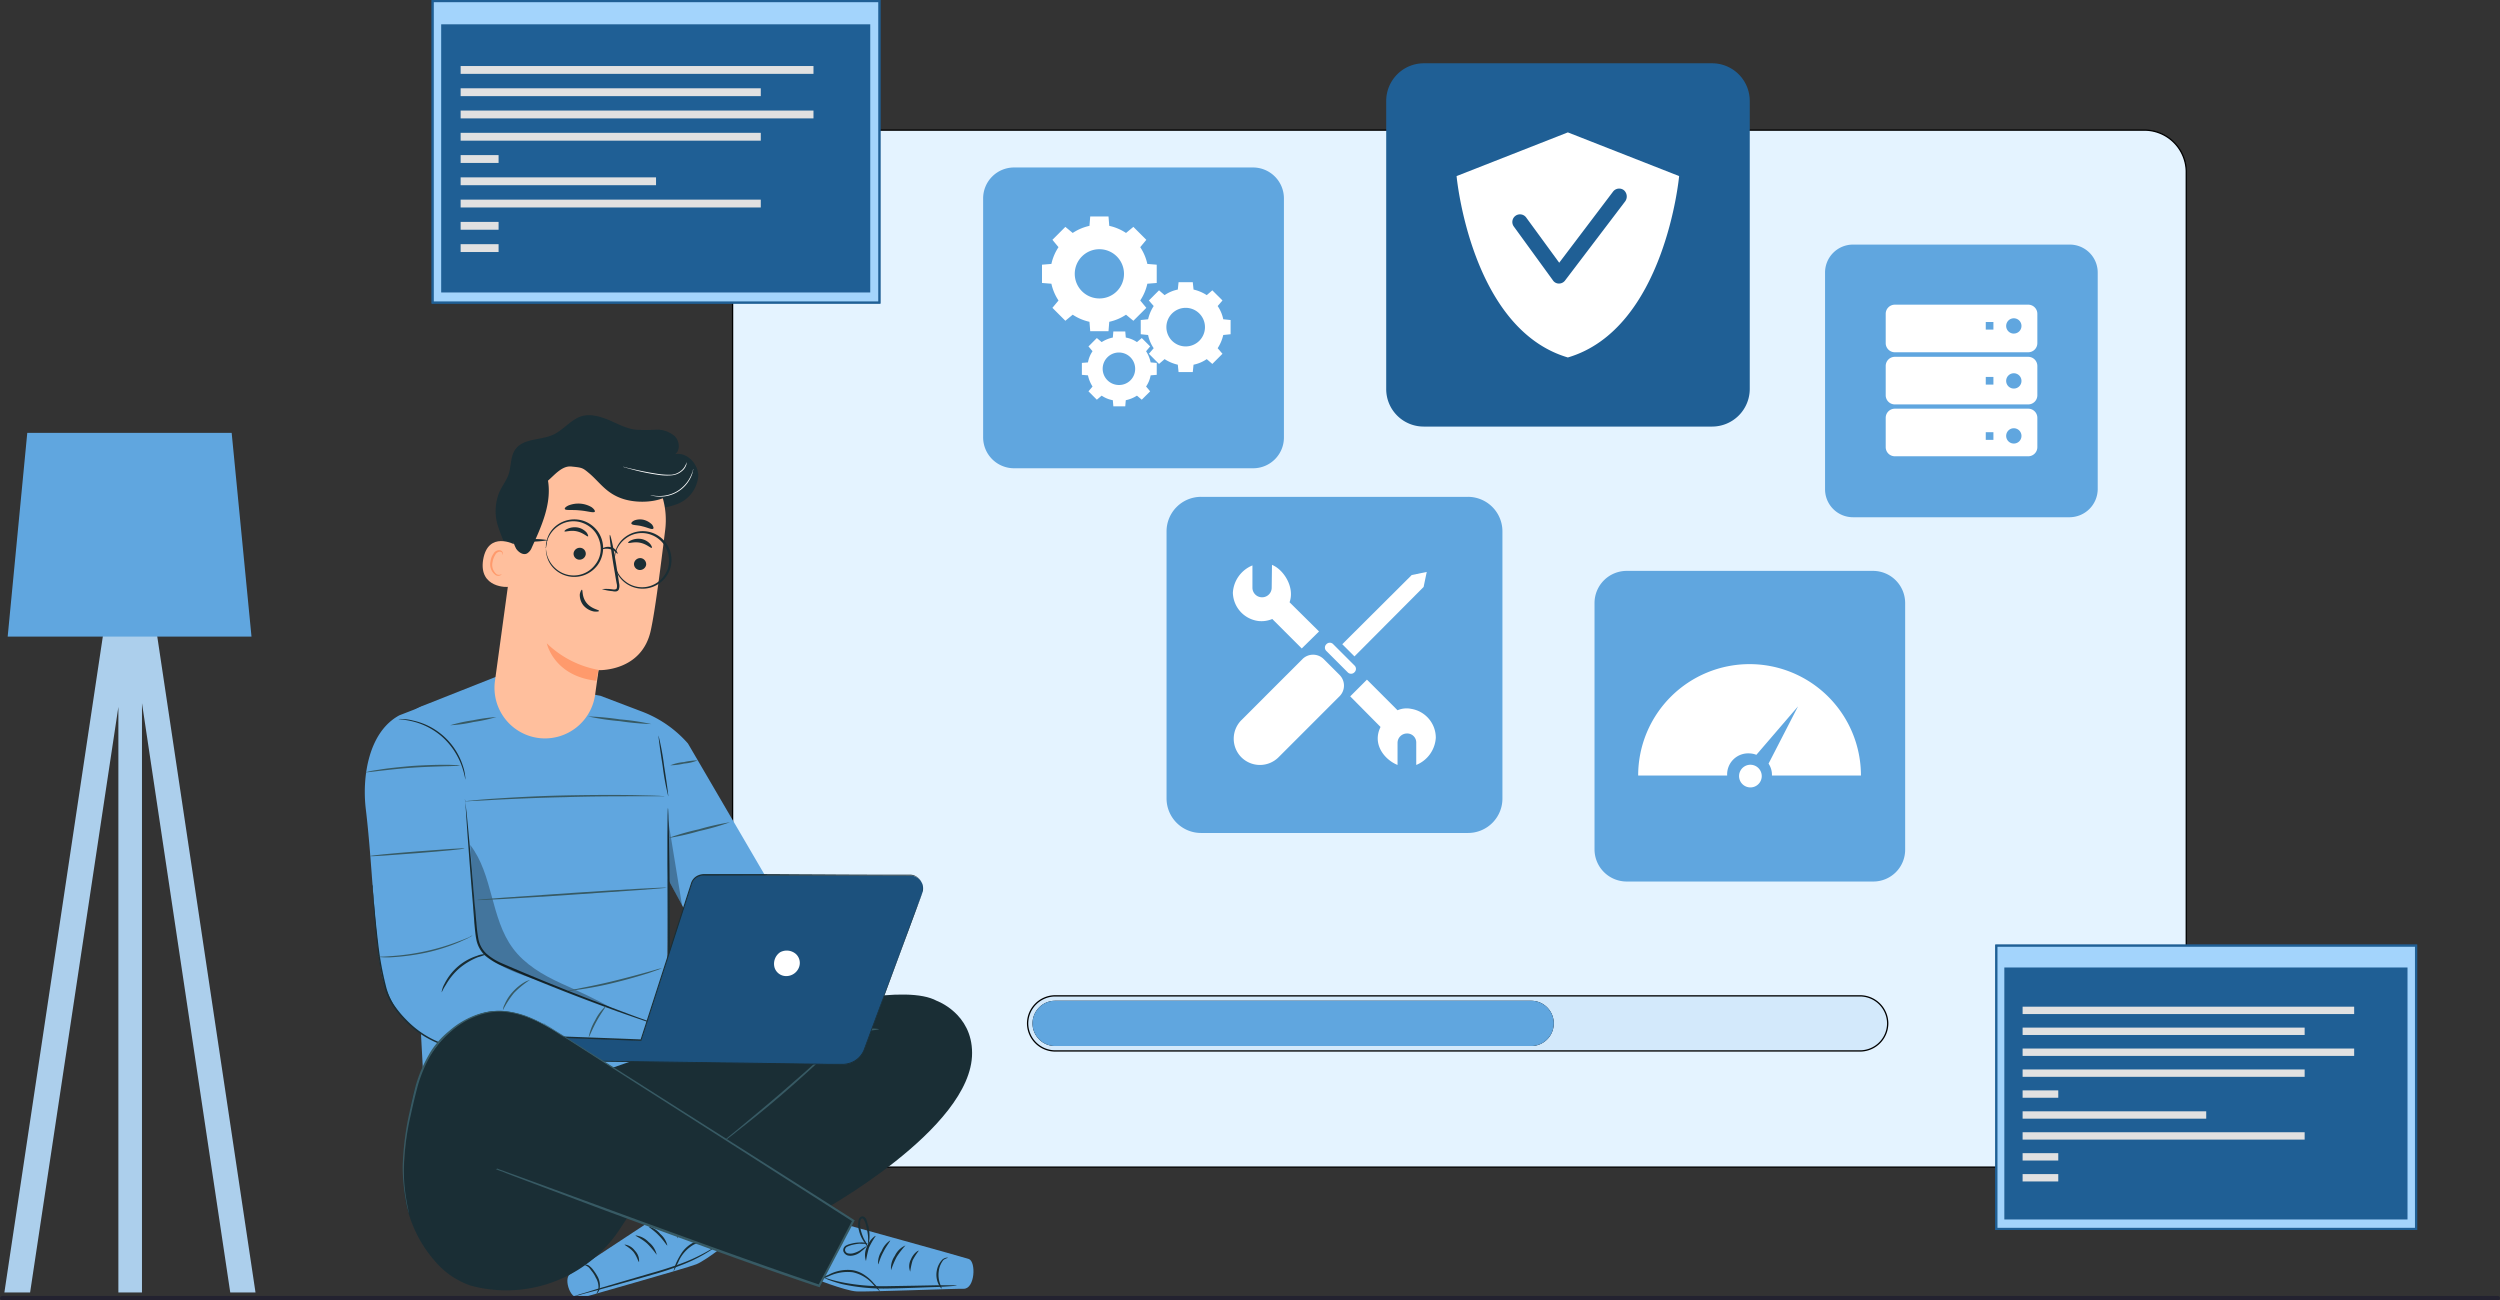 <svg xmlns="http://www.w3.org/2000/svg" width="571" height="296.993" viewBox="0 0 571 296.993">
  <rect x="0" y="0" width="571" height="296.993" fill="#333333" stroke="none"/>
  <g id="IT_Service_Norway_ic_10" transform="translate(-4244 -14725.007)">
    <g id="Software-Development-Services-at-P5infosoft-vadodara" transform="translate(4252.858 14738.652)">
      <g id="Group_306236" data-name="Group 306236" transform="translate(-7.858 43.044)">
        <g id="Group_306235" data-name="Group 306235" transform="translate(0 42.182)">
          <path id="Path_138225" data-name="Path 138225" d="M79.276,384.952,99.437,251.207V384.952h5.391V250.345l20.161,134.607h5.768L105.529,216.491l-.7.108v-5.5H99.437v5.5l-.755-.108L73.4,384.952Z" transform="translate(-73.4 -188.621)" fill="#accfec"/>
          <g id="Group_306234" data-name="Group 306234" transform="translate(0.755)">
            <path id="Path_138226" data-name="Path 138226" d="M130.486,215.922H74.8L79.274,169.4h46.684Z" transform="translate(-74.8 -169.4)" fill="#60a6df"/>
          </g>
        </g>
      </g>
      <g id="Group_306237" data-name="Group 306237" transform="translate(158.464 16.076)">
        <path id="Path_138227" data-name="Path 138227" d="M560.922,45.922V263.557a10.141,10.141,0,0,1-9.775,9.9H237.963c-5.179,0-9.063-4.661-9.063-9.9V45.922a9.067,9.067,0,0,1,9.063-9.322H551.147A9.593,9.593,0,0,1,560.922,45.922Z" transform="translate(-228.899 -36.6)" fill="#e4f3ff" stroke="#000" stroke-miterlimit="10" stroke-width="0.3"/>
        <path id="Path_138228" data-name="Path 138228" d="M560.922,92.9V283.412a10.141,10.141,0,0,1-9.775,9.9H237.963c-5.179,0-9.063-4.661-9.063-9.9V209.227c27.577-52.952,93.217-61.562,170.186-30.619C507.9,222.5,554.384,163.007,560.922,92.9Z" transform="translate(-228.899 -56.455)" fill="#f2f2f2" stroke="#000" stroke-miterlimit="10" stroke-width="0.5" opacity="0"/>
      </g>
      <g id="Group_306238" data-name="Group 306238" transform="translate(225.848 213.806)">
        <path id="Path_138229" data-name="Path 138229" d="M546.053,359.887H362.193a6.331,6.331,0,0,1-6.293-6.293h0a6.331,6.331,0,0,1,6.293-6.293h183.86a6.332,6.332,0,0,1,6.294,6.293h0A6.331,6.331,0,0,1,546.053,359.887Z" transform="translate(-355.9 -347.3)" fill="#d3e9fb" stroke="#000" stroke-miterlimit="10" stroke-width="0.3"/>
        <path id="Path_138230" data-name="Path 138230" d="M362.62,359.039a5.02,5.02,0,1,1,0-10.04H471.332a5.02,5.02,0,1,1,0,10.04Z" transform="translate(-356.326 -347.727)" fill="#007cff" stroke="#000" stroke-miterlimit="10" stroke-width="0.3"/>
        <path id="Path_138231" data-name="Path 138231" d="M362.62,359.039a5.02,5.02,0,1,1,0-10.04H471.332a5.02,5.02,0,1,1,0,10.04Z" transform="translate(-356.326 -347.727)" fill="#60a6df" stroke="#60a6df" stroke-miterlimit="10" stroke-width="0.3"/>
      </g>
      <g id="Group_306241" data-name="Group 306241" transform="translate(215.691 24.607)">
        <path id="Path_138232" data-name="Path 138232" d="M378.925,106.1H324.373a7.064,7.064,0,0,1-7.073-7.073V44.473a7.064,7.064,0,0,1,7.073-7.073h54.552A7.064,7.064,0,0,1,386,44.473V99.024A7.027,7.027,0,0,1,378.925,106.1Z" transform="translate(-317.301 -37.4)" fill="#60a6df"/>
        <g id="Group_306240" data-name="Group 306240" transform="translate(13.448 11.188)">
          <g id="Group_306239" data-name="Group 306239">
            <path id="Path_138233" data-name="Path 138233" d="M366.7,71.889V67.715l-2.145-.174a11.223,11.223,0,0,0-1.623-3.826l1.391-1.681-2.957-2.957-1.681,1.391a11.224,11.224,0,0,0-3.826-1.623l-.174-2.145h-4.174l-.174,2.145a11.223,11.223,0,0,0-3.826,1.623l-1.681-1.391-2.957,2.957,1.391,1.681a11.223,11.223,0,0,0-1.623,3.826l-2.145.174v4.174l2.145.174a11.223,11.223,0,0,0,1.623,3.826l-1.391,1.681,2.957,2.957,1.681-1.391a11.224,11.224,0,0,0,3.826,1.623l.174,2.145h4.174l.174-2.145a11.224,11.224,0,0,0,3.826-1.623l1.681,1.391,2.957-2.957-1.391-1.681a11.223,11.223,0,0,0,1.623-3.826Zm-13.1,3.536a5.623,5.623,0,1,1,5.623-5.623A5.592,5.592,0,0,1,353.6,75.425Z" transform="translate(-340.5 -56.7)" fill="#fff"/>
            <path id="Path_138234" data-name="Path 138234" d="M399.922,94.484V91.238l-1.681-.174a8.171,8.171,0,0,0-1.275-3.015l1.1-1.275-2.319-2.319-1.275,1.1a9.274,9.274,0,0,0-3.015-1.275l-.174-1.681h-3.246l-.174,1.681a8.172,8.172,0,0,0-3.015,1.275l-1.275-1.1-2.319,2.319,1.1,1.275a9.273,9.273,0,0,0-1.275,3.015l-1.681.174v3.246l1.681.174a8.171,8.171,0,0,0,1.275,3.015l-1.1,1.275,2.319,2.319,1.275-1.1a9.275,9.275,0,0,0,3.015,1.275l.174,1.681h3.246l.174-1.681a8.172,8.172,0,0,0,3.015-1.275l1.275,1.1,2.319-2.319-1.1-1.275a9.275,9.275,0,0,0,1.275-3.015Zm-10.261,2.783a4.406,4.406,0,1,1,4.406-4.406A4.4,4.4,0,0,1,389.661,97.267Z" transform="translate(-356.849 -67.585)" fill="#fff"/>
            <path id="Path_138235" data-name="Path 138235" d="M373.3,111.913v-2.725l-1.391-.116a7.64,7.64,0,0,0-1.044-2.551l.928-1.1-1.913-1.913-1.1.928a6.6,6.6,0,0,0-2.551-1.044L366.113,102h-2.725l-.116,1.391a7.638,7.638,0,0,0-2.551,1.044l-1.1-.928-1.913,1.913.928,1.1a6.6,6.6,0,0,0-1.043,2.551l-1.391.116v2.725l1.391.116a7.637,7.637,0,0,0,1.043,2.551l-.928,1.1,1.913,1.913,1.1-.928a6.6,6.6,0,0,0,2.551,1.043l.116,1.391h2.725l.116-1.391a7.639,7.639,0,0,0,2.551-1.044l1.1.928,1.913-1.913-.928-1.1a6.6,6.6,0,0,0,1.044-2.551Zm-8.638,2.319a3.71,3.71,0,1,1,3.71-3.71A3.663,3.663,0,0,1,364.664,114.232Z" transform="translate(-347.098 -75.739)" fill="#fff"/>
          </g>
        </g>
      </g>
      <g id="Group_306243" data-name="Group 306243" transform="translate(355.33 116.746)">
        <path id="Path_138236" data-name="Path 138236" d="M587.734,254.148H531.415a7.349,7.349,0,0,1-7.315-7.315V190.515a7.349,7.349,0,0,1,7.315-7.315h56.319a7.349,7.349,0,0,1,7.315,7.315v56.319A7.266,7.266,0,0,1,587.734,254.148Z" transform="translate(-524.099 -183.2)" fill="#60a6df"/>
        <g id="Group_306242" data-name="Group 306242" transform="translate(9.97 21.297)">
          <path id="Path_138237" data-name="Path 138237" d="M580.279,254.189a2.589,2.589,0,1,1-2.589-2.589A2.6,2.6,0,0,1,580.279,254.189Z" transform="translate(-552.054 -228.619)" fill="#fff"/>
          <path id="Path_138238" data-name="Path 138238" d="M564.94,216.1A25.444,25.444,0,0,0,539.5,241.54h20.327a4.8,4.8,0,0,1,5.114-5.049,4.45,4.45,0,0,1,1.554.324l9.516-11.069-6.732,13.076a4.643,4.643,0,0,1,.777,2.719h20.326A25.444,25.444,0,0,0,564.94,216.1Z" transform="translate(-539.5 -216.1)" fill="#fff"/>
        </g>
      </g>
      <g id="Group_306245" data-name="Group 306245" transform="translate(407.986 42.219)">
        <path id="Path_138239" data-name="Path 138239" d="M624.166,137.774H574.709a6.382,6.382,0,0,1-6.409-6.409V81.909a6.382,6.382,0,0,1,6.409-6.409h49.457a6.382,6.382,0,0,1,6.409,6.409v49.457A6.466,6.466,0,0,1,624.166,137.774Z" transform="translate(-568.301 -75.5)" fill="#60a6df"/>
        <g id="Group_306244" data-name="Group 306244" transform="translate(13.852 13.723)">
          <path id="Path_138240" data-name="Path 138240" d="M624.333,98.771a2.086,2.086,0,0,0-2.072-2.071h-30.49a2.086,2.086,0,0,0-2.071,2.071V105.5a2.086,2.086,0,0,0,2.071,2.071h30.49a2.086,2.086,0,0,0,2.072-2.071ZM614.3,102.4h-1.748v-1.748H614.3Zm4.661.906a1.748,1.748,0,1,1,1.748-1.748A1.741,1.741,0,0,1,618.96,103.3Z" transform="translate(-589.7 -96.7)" fill="#fff"/>
          <path id="Path_138241" data-name="Path 138241" d="M624.333,117.171a2.086,2.086,0,0,0-2.072-2.071h-30.49a2.086,2.086,0,0,0-2.071,2.071V123.9a2.086,2.086,0,0,0,2.071,2.071h30.49a2.086,2.086,0,0,0,2.072-2.071ZM614.3,121.444h-1.748V119.7H614.3Zm4.661.906a1.748,1.748,0,1,1,1.748-1.748A1.741,1.741,0,0,1,618.96,122.35Z" transform="translate(-589.7 -103.189)" fill="#fff"/>
          <path id="Path_138242" data-name="Path 138242" d="M624.333,135.471a2.086,2.086,0,0,0-2.072-2.071h-30.49a2.086,2.086,0,0,0-2.071,2.071V142.2a2.086,2.086,0,0,0,2.071,2.071h30.49a2.086,2.086,0,0,0,2.072-2.071ZM614.3,140.521h-1.748v-1.748H614.3Zm4.661.842a1.748,1.748,0,1,1,1.748-1.748A1.741,1.741,0,0,1,618.96,141.362Z" transform="translate(-589.7 -109.643)" fill="#fff"/>
        </g>
      </g>
      <g id="Group_306248" data-name="Group 306248" transform="translate(257.582 99.832)">
        <path id="Path_138243" data-name="Path 138243" d="M452.313,241.274H391.4a7.887,7.887,0,0,1-7.9-7.9V172.4a7.887,7.887,0,0,1,7.9-7.9h60.915a7.888,7.888,0,0,1,7.9,7.9v60.915A7.861,7.861,0,0,1,452.313,241.274Z" transform="translate(-383.5 -164.5)" fill="#60a6df"/>
        <g id="Group_306247" data-name="Group 306247" transform="translate(15.148 15.536)">
          <g id="Group_306246" data-name="Group 306246" transform="translate(0.194 1.618)">
            <path id="Path_138244" data-name="Path 138244" d="M408.948,243.634h0a6.017,6.017,0,0,1,0-8.48l13.983-13.983a3.44,3.44,0,0,1,4.79,0l3.69,3.69a3.44,3.44,0,0,1,0,4.79l-13.983,13.983A6.017,6.017,0,0,1,408.948,243.634Z" transform="translate(-407.2 -201.298)" fill="#fff"/>
            <path id="Path_138245" data-name="Path 138245" d="M448.283,210.291l-2.784-2.784,15.86-15.8,3.431-.712-.712,3.431Z" transform="translate(-420.707 -191)" fill="#fff"/>
            <path id="Path_138246" data-name="Path 138246" d="M444.57,222.723l-4.855-4.855a1.057,1.057,0,0,1,0-1.554h0a1.057,1.057,0,0,1,1.554,0l4.855,4.855a1.057,1.057,0,0,1,0,1.554h0A1.057,1.057,0,0,1,444.57,222.723Z" transform="translate(-418.547 -199.808)" fill="#fff"/>
          </g>
          <path id="Path_138247" data-name="Path 138247" d="M426.579,203.712l-6.732-6.668c1.23-3.366-1.295-7.444-4.014-8.545l-.065,5.179a2.2,2.2,0,0,1-4.4.065v-5.114a7.174,7.174,0,0,0-4.467,6.214,6.671,6.671,0,0,0,5.761,6.473,6.277,6.277,0,0,0,3.237-.453l6.732,6.732Z" transform="translate(-406.9 -188.5)" fill="#fff"/>
          <path id="Path_138248" data-name="Path 138248" d="M463.383,243.371v5.114a7.174,7.174,0,0,0,4.467-6.214,6.69,6.69,0,0,0-5.632-6.6,5.172,5.172,0,0,0-3.107.324L452.119,229l-3.819,3.819,6.927,6.991c-2.007,4.078,1.1,7.574,3.884,8.674v-5.049a2.155,2.155,0,0,1,2.136-2.136A2.06,2.06,0,0,1,463.383,243.371Z" transform="translate(-421.5 -202.783)" fill="#fff"/>
        </g>
      </g>
      <g id="Group_306249" data-name="Group 306249" transform="translate(307.752 0.809)">
        <path id="Path_138250" data-name="Path 138250" d="M458.688,82.975h65.858a8.605,8.605,0,0,0,8.588-8.588V8.588A8.605,8.605,0,0,0,524.545,0H458.688A8.605,8.605,0,0,0,450.1,8.588V74.445A8.556,8.556,0,0,0,458.688,82.975Z" transform="translate(-450.1 0)" fill="#1f5f95"/>
        <path id="Path_138251" data-name="Path 138251" d="M503.215,27.2,477.8,37.18s3.191,34.873,25.415,41.429c22.223-6.557,25.415-41.429,25.415-41.429Zm-.638,33.828a1.73,1.73,0,0,1-1.393.7h0a1.633,1.633,0,0,1-1.393-.754l-8.936-12.3a1.747,1.747,0,0,1,2.843-2.031l7.543,10.328,12.3-16.247a1.754,1.754,0,0,1,2.437-.348,1.9,1.9,0,0,1,.348,2.553Z" transform="translate(-461.727 -11.417)" fill="#fff"/>
      </g>
      <g id="Group_306255" data-name="Group 306255" transform="translate(89.975 -13.394)">
        <g id="Group_306253" data-name="Group 306253" transform="translate(-0.001 0)">
          <rect id="Rectangle_163189" data-name="Rectangle 163189" width="102.011" height="68.843" fill="#007cff" stroke="#1f5f95" stroke-miterlimit="10" stroke-width="0.5"/>
          <rect id="Rectangle_163190" data-name="Rectangle 163190" width="102.011" height="68.843" fill="#a3d4fc" stroke="#1f5f95" stroke-miterlimit="10" stroke-width="0.5"/>
        </g>
        <rect id="Rectangle_163191" data-name="Rectangle 163191" width="97.999" height="61.249" transform="translate(1.933 5.301)" fill="#1f5f95"/>
        <g id="Group_306254" data-name="Group 306254" transform="translate(6.375 14.828)">
          <rect id="Rectangle_163192" data-name="Rectangle 163192" width="80.591" height="1.791" fill="#e1e1e1"/>
          <rect id="Rectangle_163193" data-name="Rectangle 163193" width="68.556" height="1.791" transform="translate(0 5.086)" fill="#e1e1e1"/>
          <rect id="Rectangle_163194" data-name="Rectangle 163194" width="80.591" height="1.791" transform="translate(0 10.172)" fill="#e1e1e1"/>
          <rect id="Rectangle_163195" data-name="Rectangle 163195" width="68.556" height="1.791" transform="translate(0 15.259)" fill="#e1e1e1"/>
          <rect id="Rectangle_163196" data-name="Rectangle 163196" width="8.668" height="1.791" transform="translate(0 20.345)" fill="#e1e1e1"/>
          <rect id="Rectangle_163197" data-name="Rectangle 163197" width="44.63" height="1.791" transform="translate(0 25.431)" fill="#e1e1e1"/>
          <rect id="Rectangle_163198" data-name="Rectangle 163198" width="68.556" height="1.791" transform="translate(0 30.517)" fill="#e1e1e1"/>
          <rect id="Rectangle_163199" data-name="Rectangle 163199" width="8.668" height="1.791" transform="translate(0 35.603)" fill="#e1e1e1"/>
          <rect id="Rectangle_163200" data-name="Rectangle 163200" width="8.668" height="1.791" transform="translate(0 40.69)" fill="#e1e1e1"/>
        </g>
      </g>
      <g id="Group_306546" data-name="Group 306546" transform="translate(74.462 81.185)">
        <g id="Group_306291" data-name="Group 306291" transform="translate(0 59.714)">
          <g id="Group_306276" data-name="Group 306276">
            <g id="Group_306275" data-name="Group 306275">
              <g id="Group_306260" data-name="Group 306260" transform="translate(6.835)">
                <path id="Path_138252" data-name="Path 138252" d="M245.891,462.838,261.1,447.827,233.976,401.38a26.386,26.386,0,0,0-10.434-7.27l-9.559-3.635L190.222,386.1l-16.828,6.664a10.1,10.1,0,0,0-6.327,10.568l4.443,37.09,2.625,48.331,61.256-10.636L229.2,460.212l.2-27.868Z" transform="translate(-166.996 -386.1)" fill="#60a6df"/>
                <g id="Group_306259" data-name="Group 306259" transform="translate(62.262 29.955)">
                  <g id="Group_306258" data-name="Group 306258">
                    <g id="Group_306257" data-name="Group 306257">
                      <g id="Group_306256" data-name="Group 306256">
                        <path id="Path_138253" data-name="Path 138253" d="M259.968,473.681c.135,0,.2-9.626.067-21.54-.067-11.915-.269-21.54-.4-21.54s-.2,9.626-.067,21.54C259.632,464.055,259.834,473.681,259.968,473.681Z" transform="translate(-259.491 -430.6)" fill="#1a2e35"/>
                      </g>
                    </g>
                  </g>
                </g>
              </g>
              <g id="Group_306262" data-name="Group 306262" transform="translate(0 6.731)">
                <g id="Group_306261" data-name="Group 306261">
                  <path id="Path_138254" data-name="Path 138254" d="M224.2,469.472,187.173,454.6a8.385,8.385,0,0,1-5.25-7.2l-2.693-35.474s.337-15.078-9.087-15.819l-5.385,2.087c-6.933,3.7-8.616,13.8-7.674,21.54,1.346,11.039,1.885,26.724,3.433,36.349,1.212,7.876,5.924,14.069,13.4,16.828l45.571,9.9Z" transform="translate(-156.843 -396.1)" fill="#60a6df"/>
                </g>
              </g>
              <g id="Group_306265" data-name="Group 306265" transform="translate(22.858 27.935)">
                <g id="Group_306264" data-name="Group 306264">
                  <g id="Group_306263" data-name="Group 306263">
                    <path id="Path_138255" data-name="Path 138255" d="M190.8,427.6a7.617,7.617,0,0,1,.135.808c.067.606.135,1.346.269,2.356.2,2.087.471,4.981.808,8.616s.673,7.943,1.077,12.79c.135,1.212.2,2.423.337,3.7a33.915,33.915,0,0,0,.471,3.77,6.173,6.173,0,0,0,1.817,3.3,13.521,13.521,0,0,0,3.433,2.154c10.232,4.443,19.588,8.078,26.454,10.636,3.366,1.279,6.126,2.289,8.078,2.962q1.414.5,2.221.808c.471.2.74.269.74.337l-.808-.2c-.538-.2-1.279-.4-2.221-.741-1.952-.673-4.712-1.615-8.145-2.827-6.866-2.491-16.29-6.058-26.522-10.5a15.077,15.077,0,0,1-3.568-2.221,6.948,6.948,0,0,1-1.952-3.568c-.269-1.346-.337-2.625-.471-3.837-.067-1.279-.2-2.491-.269-3.7-.4-4.779-.74-9.155-1.01-12.79s-.471-6.529-.606-8.616c-.067-1.01-.135-1.75-.135-2.356A4.64,4.64,0,0,1,190.8,427.6Z" transform="translate(-190.8 -427.6)" fill="#1a2e35"/>
                  </g>
                </g>
              </g>
              <g id="Group_306268" data-name="Group 306268" transform="translate(1.654 47.254)">
                <g id="Group_306267" data-name="Group 306267">
                  <g id="Group_306266" data-name="Group 306266">
                    <path id="Path_138256" data-name="Path 138256" d="M159.3,456.3a1.165,1.165,0,0,1,.067.471,12.845,12.845,0,0,0,.135,1.346c.135,1.279.269,2.962.471,5.049q.3,3.231.808,7.472a72.084,72.084,0,0,0,1.683,9.02,13.625,13.625,0,0,0,1.817,4.308,23.8,23.8,0,0,0,2.76,3.366,22.3,22.3,0,0,0,5.924,4.443,23.146,23.146,0,0,0,6.529,2.154h-.471a5.92,5.92,0,0,1-1.346-.2,17.258,17.258,0,0,1-4.779-1.616,21.739,21.739,0,0,1-6.058-4.443,24.007,24.007,0,0,1-2.827-3.433,13.836,13.836,0,0,1-1.885-4.443,60.272,60.272,0,0,1-1.616-9.087c-.337-2.827-.539-5.318-.74-7.472-.135-2.154-.269-3.837-.269-5.049v-1.346A1.55,1.55,0,0,1,159.3,456.3Z" transform="translate(-159.3 -456.3)" fill="#1a2e35"/>
                  </g>
                </g>
              </g>
              <g id="Group_306271" data-name="Group 306271" transform="translate(17.527 63.376)">
                <g id="Group_306270" data-name="Group 306270">
                  <g id="Group_306269" data-name="Group 306269">
                    <path id="Path_138257" data-name="Path 138257" d="M182.894,488.967a5.637,5.637,0,0,1,.673-1.952,12.793,12.793,0,0,1,3.1-3.971,12.576,12.576,0,0,1,4.375-2.423,4.377,4.377,0,0,1,2.087-.337,14.679,14.679,0,0,1-1.952.673A15.768,15.768,0,0,0,187,483.448a14.407,14.407,0,0,0-3.1,3.77C183.23,488.227,182.961,488.967,182.894,488.967Z" transform="translate(-182.881 -480.25)" fill="#1a2e35"/>
                  </g>
                </g>
              </g>
              <g id="Group_306274" data-name="Group 306274" transform="translate(24.069 38.436)" opacity="0.3">
                <g id="Group_306273" data-name="Group 306273">
                  <g id="Group_306272" data-name="Group 306272">
                    <path id="Path_138258" data-name="Path 138258" d="M225.247,480.626c-3.972-2.221-7.808-3.972-11.982-5.856-4.106-1.885-8.212-4.308-10.9-7.943-5.116-6.866-4.51-16.828-9.76-23.627l1.01,13.732c.337,4.173-.337,8.347,2.356,11.174,2.289,2.423,6.731,4.241,9.828,5.25,6.327,2.154,13.126,5.183,19.454,7.27" transform="translate(-192.6 -443.2)"/>
                  </g>
                </g>
              </g>
            </g>
          </g>
          <path id="Path_138259" data-name="Path 138259" d="M259.7,434.4l3.231,19.79-3.029-5.654Z" transform="translate(-190.463 -401.887)" opacity="0.3"/>
          <g id="Group_306277" data-name="Group 306277" transform="translate(0.038 20.127)">
            <path id="Path_138260" data-name="Path 138260" d="M178.642,416.2a4.921,4.921,0,0,1-.875.067c-.606,0-1.414.067-2.356.067-1.952.067-4.712.135-7.674.337-3.029.2-5.722.539-7.674.74-.942.135-1.683.2-2.289.269a7.819,7.819,0,0,1-.875.067l.808-.2c.538-.135,1.346-.269,2.289-.4,1.952-.337,4.645-.606,7.674-.875,3.029-.2,5.722-.269,7.741-.269,1.01,0,1.817.067,2.356.067C178.306,416.135,178.642,416.2,178.642,416.2Z" transform="translate(-156.9 -416)" fill="#375a64"/>
          </g>
          <g id="Group_306278" data-name="Group 306278" transform="translate(1.115 39.214)">
            <path id="Path_138261" data-name="Path 138261" d="M180.175,444.385c0,.135-4.847.606-10.838,1.077s-10.838.808-10.838.673,4.847-.606,10.838-1.077S180.175,444.251,180.175,444.385Z" transform="translate(-158.5 -444.356)" fill="#375a64"/>
          </g>
          <g id="Group_306279" data-name="Group 306279" transform="translate(3 59.101)">
            <path id="Path_138262" data-name="Path 138262" d="M182.908,473.9a7.822,7.822,0,0,1-.74.471c-.471.269-1.279.606-2.154,1.01a43.359,43.359,0,0,1-7.539,2.423,52.62,52.62,0,0,1-7.876,1.077,14.337,14.337,0,0,1-2.423,0,4.92,4.92,0,0,1-.875-.067,4.92,4.92,0,0,1,.875-.067c.539,0,1.414-.067,2.423-.135a53.237,53.237,0,0,0,7.808-1.144,51.67,51.67,0,0,0,7.539-2.289c.942-.337,1.683-.673,2.221-.875A1.864,1.864,0,0,1,182.908,473.9Z" transform="translate(-161.3 -473.9)" fill="#375a64"/>
          </g>
          <g id="Group_306280" data-name="Group 306280" transform="translate(31.524 69.266)">
            <path id="Path_138263" data-name="Path 138263" d="M209.885,489a20.357,20.357,0,0,0-3.635,2.962,20.833,20.833,0,0,0-2.558,3.971,3.341,3.341,0,0,1,.4-1.346,9.963,9.963,0,0,1,1.885-2.895,11.569,11.569,0,0,1,2.625-2.154A6.033,6.033,0,0,1,209.885,489Z" transform="translate(-203.675 -489)" fill="#375a64"/>
          </g>
          <g id="Group_306281" data-name="Group 306281" transform="translate(51.122 75.187)">
            <path id="Path_138264" data-name="Path 138264" d="M232.8,505a11.64,11.64,0,0,1,1.481-3.9,10.58,10.58,0,0,1,2.491-3.3c.067.067-1.077,1.548-2.154,3.5S232.931,505,232.8,505Z" transform="translate(-232.789 -497.796)" fill="#375a64"/>
          </g>
          <g id="Group_306282" data-name="Group 306282" transform="translate(19.492 9.196)">
            <path id="Path_138265" data-name="Path 138265" d="M196.368,399.787a36.294,36.294,0,0,1-5.25,1.144,29.844,29.844,0,0,1-5.318.74,36.29,36.29,0,0,1,5.251-1.144A39.764,39.764,0,0,1,196.368,399.787Z" transform="translate(-185.8 -399.761)" fill="#375a64"/>
          </g>
          <g id="Group_306283" data-name="Group 306283" transform="translate(50.995 9.057)">
            <path id="Path_138266" data-name="Path 138266" d="M247.072,401.336a63.521,63.521,0,0,1-7.27-.673,57.878,57.878,0,0,1-7.2-1.077,63.5,63.5,0,0,1,7.27.673A55.32,55.32,0,0,1,247.072,401.336Z" transform="translate(-232.6 -399.556)" fill="#375a64"/>
          </g>
          <g id="Group_306284" data-name="Group 306284" transform="translate(22.925 27.016)">
            <path id="Path_138267" data-name="Path 138267" d="M236.471,426.548H229.74c-4.106,0-9.828,0-16.088.2-6.26.135-11.982.4-16.088.606-2.019.135-3.7.2-4.847.269-.539,0-1.01.067-1.346.067H190.9a1.165,1.165,0,0,1,.471-.067c.337-.067.808-.067,1.346-.135,1.144-.135,2.827-.269,4.847-.4,4.106-.269,9.828-.606,16.088-.74s11.982-.135,16.088-.067c2.087.067,3.7.067,4.914.135.538,0,1.01.067,1.346.067A1.166,1.166,0,0,1,236.471,426.548Z" transform="translate(-190.9 -426.234)" fill="#375a64"/>
          </g>
          <g id="Group_306285" data-name="Group 306285" transform="translate(25.55 48.176)">
            <path id="Path_138268" data-name="Path 138268" d="M238.217,457.69c0,.135-9.693.808-21.675,1.616s-21.675,1.346-21.742,1.212c0-.135,9.693-.808,21.675-1.616S238.217,457.555,238.217,457.69Z" transform="translate(-194.8 -457.669)" fill="#375a64"/>
          </g>
          <g id="Group_306286" data-name="Group 306286" transform="translate(46.014 66.573)">
            <path id="Path_138269" data-name="Path 138269" d="M247.077,485s-.269.135-.808.337-1.346.471-2.289.808c-1.952.606-4.645,1.414-7.674,2.154a78.68,78.68,0,0,1-7.808,1.548c-1.01.135-1.817.269-2.423.337a7.823,7.823,0,0,1-.875.067s.337-.067.875-.2c.673-.135,1.414-.269,2.356-.471,2.019-.4,4.779-.942,7.741-1.683,3.029-.74,5.722-1.481,7.674-2.019.942-.269,1.683-.471,2.289-.673C246.808,485.067,247.077,485,247.077,485Z" transform="translate(-225.2 -485)" fill="#375a64"/>
          </g>
          <g id="Group_306287" data-name="Group 306287" transform="translate(69.237 33.237)">
            <path id="Path_138270" data-name="Path 138270" d="M273.9,435.492a59.841,59.841,0,0,1-7.068,2.019,58.136,58.136,0,0,1-7.135,1.616,59.841,59.841,0,0,1,7.068-2.019A58.143,58.143,0,0,1,273.9,435.492Z" transform="translate(-259.7 -435.476)" fill="#375a64"/>
          </g>
          <g id="Group_306288" data-name="Group 306288" transform="translate(69.775 19.1)">
            <path id="Path_138271" data-name="Path 138271" d="M266.76,414.492a10.267,10.267,0,0,1-3.1.74,15.648,15.648,0,0,1-3.164.4,10.267,10.267,0,0,1,3.1-.74A15.647,15.647,0,0,1,266.76,414.492Z" transform="translate(-260.5 -414.475)" fill="#375a64"/>
          </g>
          <g id="Group_306289" data-name="Group 306289" transform="translate(7.712 9.663)">
            <path id="Path_138272" data-name="Path 138272" d="M183.58,414.285c-.067,0-.2-1.279-.875-3.164a16.381,16.381,0,0,0-4.308-6.462,15.916,15.916,0,0,0-6.866-3.635c-1.952-.471-3.231-.471-3.231-.539a3,3,0,0,1,.875,0,9.687,9.687,0,0,1,2.423.337,15.391,15.391,0,0,1,11.376,10.3,11.1,11.1,0,0,1,.539,2.356A7.337,7.337,0,0,1,183.58,414.285Z" transform="translate(-168.3 -400.456)" fill="#1a2e35"/>
          </g>
          <g id="Group_306290" data-name="Group 306290" transform="translate(67.076 13.463)">
            <path id="Path_138273" data-name="Path 138273" d="M256.5,406.1a59.265,59.265,0,0,1,1.279,6.933c.606,3.837,1.01,6.933.942,6.933a59.282,59.282,0,0,1-1.279-6.933C256.833,409.2,256.429,406.1,256.5,406.1Z" transform="translate(-256.489 -406.1)" fill="#1a2e35"/>
          </g>
        </g>
        <g id="Group_306327" data-name="Group 306327" transform="translate(101.884 182.996)">
          <g id="Group_306294" data-name="Group 306294" transform="translate(0 1.45)">
            <g id="Group_306293" data-name="Group 306293">
              <g id="Group_306292" data-name="Group 306292">
                <path id="Path_138274" data-name="Path 138274" d="M314.662,571.4s28.474,7.876,29.618,8.28c1.683.606,1.414,6.866-1.212,6.8-1.279-.067-21.877.74-24.435.606-2.625-.135-10.434-3.231-10.434-3.231Z" transform="translate(-308.2 -571.4)" fill="#60a6df"/>
              </g>
            </g>
          </g>
          <g id="Group_306298" data-name="Group 306298" transform="translate(18.247 6.619)">
            <g id="Group_306297" data-name="Group 306297">
              <g id="Group_306296" data-name="Group 306296">
                <g id="Group_306295" data-name="Group 306295">
                  <path id="Path_138275" data-name="Path 138275" d="M335.37,584.747a21.432,21.432,0,0,1,1.279-3.029,19.814,19.814,0,0,1,2.019-2.625,4.706,4.706,0,0,0-2.423,2.356A4.91,4.91,0,0,0,335.37,584.747Z" transform="translate(-335.307 -579.078)" fill="#1a2e35"/>
                </g>
              </g>
            </g>
          </g>
          <g id="Group_306302" data-name="Group 306302" transform="translate(15.294 5.486)">
            <g id="Group_306301" data-name="Group 306301">
              <g id="Group_306300" data-name="Group 306300">
                <g id="Group_306299" data-name="Group 306299">
                  <path id="Path_138276" data-name="Path 138276" d="M330.974,582.851c.135,0,.4-1.346,1.212-2.827.74-1.481,1.683-2.558,1.548-2.625a5.155,5.155,0,0,0-1.952,2.423A4.9,4.9,0,0,0,330.974,582.851Z" transform="translate(-330.92 -577.395)" fill="#1a2e35"/>
                </g>
              </g>
            </g>
          </g>
          <g id="Group_306306" data-name="Group 306306" transform="translate(12.384 4.466)">
            <g id="Group_306305" data-name="Group 306305">
              <g id="Group_306304" data-name="Group 306304">
                <g id="Group_306303" data-name="Group 306303">
                  <path id="Path_138277" data-name="Path 138277" d="M326.8,581.615a24.507,24.507,0,0,1,.673-3.029,17.653,17.653,0,0,1,1.548-2.693c-.067-.135-1.346.74-2.019,2.491A4.289,4.289,0,0,0,326.8,581.615Z" transform="translate(-326.597 -575.88)" fill="#1a2e35"/>
                </g>
              </g>
            </g>
          </g>
          <g id="Group_306310" data-name="Group 306310" transform="translate(10.77)">
            <g id="Group_306309" data-name="Group 306309">
              <g id="Group_306308" data-name="Group 306308">
                <g id="Group_306307" data-name="Group 306307">
                  <path id="Path_138278" data-name="Path 138278" d="M326.489,575.812a5.9,5.9,0,0,0,.337-2.087,9.588,9.588,0,0,0-.269-2.289c-.135-.4-.269-.875-.4-1.346a1.377,1.377,0,0,0-.471-.673.736.736,0,0,0-1.01.067,1.329,1.329,0,0,0-.4.808c0,.269-.067.539-.067.74a5.122,5.122,0,0,0,.2,1.414,7.163,7.163,0,0,0,.875,2.154c.673,1.144,1.212,1.75,1.279,1.683a14.451,14.451,0,0,0-1.01-1.885,12.461,12.461,0,0,1-.74-2.087,8.246,8.246,0,0,1-.135-1.279c0-.4,0-1.01.269-1.212a.253.253,0,0,1,.4,0c.135.067.2.269.337.471a4.693,4.693,0,0,1,.4,1.279,15.66,15.66,0,0,1,.4,2.221C326.556,574.936,326.421,575.744,326.489,575.812Z" transform="translate(-324.2 -569.245)" fill="#1a2e35"/>
                </g>
              </g>
            </g>
          </g>
          <g id="Group_306314" data-name="Group 306314" transform="translate(7.378 5.96)">
            <g id="Group_306313" data-name="Group 306313">
              <g id="Group_306312" data-name="Group 306312">
                <g id="Group_306311" data-name="Group 306311">
                  <path id="Path_138279" data-name="Path 138279" d="M324.841,578.369a3.861,3.861,0,0,0-1.817-.269,7.59,7.59,0,0,0-2.019.269,4.688,4.688,0,0,0-1.144.4,1.218,1.218,0,0,0-.673,1.279,1.514,1.514,0,0,0,1.01,1.01,2.734,2.734,0,0,0,1.279,0,3.859,3.859,0,0,0,1.818-.942,7.893,7.893,0,0,0,1.346-1.279,10.651,10.651,0,0,0-1.548,1.01,5.958,5.958,0,0,1-1.75.74,2.9,2.9,0,0,1-1.077,0,.865.865,0,0,1-.673-.673.82.82,0,0,1,.4-.808,6.321,6.321,0,0,1,1.01-.4,11.2,11.2,0,0,1,1.885-.337A15.261,15.261,0,0,0,324.841,578.369Z" transform="translate(-319.161 -578.1)" fill="#1a2e35"/>
                </g>
              </g>
            </g>
          </g>
          <g id="Group_306318" data-name="Group 306318" transform="translate(22.47 7.828)">
            <g id="Group_306317" data-name="Group 306317">
              <g id="Group_306316" data-name="Group 306316">
                <g id="Group_306315" data-name="Group 306315">
                  <path id="Path_138280" data-name="Path 138280" d="M341.8,585.671a16.231,16.231,0,0,1,.539-2.558,14.167,14.167,0,0,1,1.414-2.221c-.067-.135-1.212.539-1.818,2.019A3.342,3.342,0,0,0,341.8,585.671Z" transform="translate(-341.58 -580.875)" fill="#1a2e35"/>
                </g>
              </g>
            </g>
          </g>
          <g id="Group_306322" data-name="Group 306322" transform="translate(2.827 13.899)">
            <g id="Group_306321" data-name="Group 306321">
              <g id="Group_306320" data-name="Group 306320">
                <g id="Group_306319" data-name="Group 306319">
                  <path id="Path_138281" data-name="Path 138281" d="M312.4,589.9l1.077.539a30.088,30.088,0,0,0,3.164,1.01,44.539,44.539,0,0,0,10.838,1.01c4.241-.067,8.078-.269,10.9-.337,1.346-.067,2.423-.135,3.3-.2.808-.067,1.212-.067,1.212-.135a8.247,8.247,0,0,0-1.212-.067h-3.3c-2.894.067-6.664.135-10.9.2a48.5,48.5,0,0,1-10.77-.875C314.016,590.5,312.467,589.83,312.4,589.9Z" transform="translate(-312.4 -589.893)" fill="#1a2e35"/>
                </g>
              </g>
            </g>
          </g>
          <g id="Group_306326" data-name="Group 306326" transform="translate(2.015 12.204)">
            <g id="Group_306325" data-name="Group 306325">
              <g id="Group_306324" data-name="Group 306324">
                <g id="Group_306323" data-name="Group 306323">
                  <path id="Path_138282" data-name="Path 138282" d="M311.2,589.748c.067.067.808-.4,2.154-.942a9.976,9.976,0,0,1,5.385-.875,8.521,8.521,0,0,1,4.645,2.76A21.7,21.7,0,0,0,325,592.373a7.363,7.363,0,0,0-1.414-1.885,9.623,9.623,0,0,0-1.885-1.75,6.968,6.968,0,0,0-2.962-1.279,9.251,9.251,0,0,0-5.587,1.077A5.532,5.532,0,0,0,311.2,589.748Z" transform="translate(-311.194 -587.375)" fill="#1a2e35"/>
                </g>
              </g>
            </g>
          </g>
        </g>
        <g id="Group_306367" data-name="Group 306367" transform="translate(46.266 177.849)">
          <g id="Group_306330" data-name="Group 306330">
            <g id="Group_306329" data-name="Group 306329">
              <g id="Group_306328" data-name="Group 306328">
                <path id="Path_138283" data-name="Path 138283" d="M254,561.6s-26.925,17.636-27.868,18.377c-1.481,1.077.2,6.328,2.693,5.385,1.212-.4,23.762-6.732,26.185-7.674s8.953-6.26,8.953-6.26Z" transform="translate(-225.576 -561.6)" fill="#60a6df"/>
              </g>
            </g>
          </g>
          <g id="Group_306334" data-name="Group 306334" transform="translate(15.564 9.464)">
            <g id="Group_306333" data-name="Group 306333">
              <g id="Group_306332" data-name="Group 306332">
                <g id="Group_306331" data-name="Group 306331">
                  <path id="Path_138284" data-name="Path 138284" d="M253.545,580.129a5,5,0,0,0-1.817-2.894,4.855,4.855,0,0,0-3.029-1.548c-.067.135,1.346.673,2.693,1.885A20.229,20.229,0,0,1,253.545,580.129Z" transform="translate(-248.697 -575.659)" fill="#1a2e35"/>
                </g>
              </g>
            </g>
          </g>
          <g id="Group_306338" data-name="Group 306338" transform="translate(18.592 7.452)">
            <g id="Group_306337" data-name="Group 306337">
              <g id="Group_306336" data-name="Group 306336">
                <g id="Group_306335" data-name="Group 306335">
                  <path id="Path_138285" data-name="Path 138285" d="M257.439,577a4.967,4.967,0,0,0-1.616-2.625,4.837,4.837,0,0,0-2.625-1.683c-.067.135,1.144.808,2.289,2.019C256.632,575.854,257.3,577.066,257.439,577Z" transform="translate(-253.196 -572.67)" fill="#1a2e35"/>
                </g>
              </g>
            </g>
          </g>
          <g id="Group_306342" data-name="Group 306342" transform="translate(21.487 5.43)">
            <g id="Group_306341" data-name="Group 306341">
              <g id="Group_306340" data-name="Group 306340">
                <g id="Group_306339" data-name="Group 306339">
                  <path id="Path_138286" data-name="Path 138286" d="M261.268,574.4a4.229,4.229,0,0,0-1.144-2.962,4.314,4.314,0,0,0-2.625-1.75,21.588,21.588,0,0,1,2.289,2.087A25.3,25.3,0,0,1,261.268,574.4Z" transform="translate(-257.496 -569.667)" fill="#1a2e35"/>
                </g>
              </g>
            </g>
          </g>
          <g id="Group_306346" data-name="Group 306346" transform="translate(22.2 0.137)">
            <g id="Group_306345" data-name="Group 306345">
              <g id="Group_306344" data-name="Group 306344">
                <g id="Group_306343" data-name="Group 306343">
                  <path id="Path_138287" data-name="Path 138287" d="M260,568.533c.067-.067-.269-.74-.606-2.019a17.328,17.328,0,0,1-.337-2.221v-1.346a1.043,1.043,0,0,1,.135-.539c.067-.135.2-.135.337-.067.337.135.471.673.606,1.077a8.658,8.658,0,0,1,.269,1.279,11.681,11.681,0,0,1-.067,2.221c-.2,1.279-.471,2.087-.337,2.087a5.716,5.716,0,0,0,.673-2.019,8.3,8.3,0,0,0,.2-2.356,5.244,5.244,0,0,0-.269-1.414,2.017,2.017,0,0,0-.269-.673c-.135-.2-.269-.539-.606-.673a.766.766,0,0,0-.942.269,1.214,1.214,0,0,0-.2.808,9.911,9.911,0,0,0,0,1.414,10.011,10.011,0,0,0,.4,2.289A7.773,7.773,0,0,0,260,568.533Z" transform="translate(-258.556 -561.803)" fill="#1a2e35"/>
                </g>
              </g>
            </g>
          </g>
          <g id="Group_306350" data-name="Group 306350" transform="translate(23.576 5.234)">
            <g id="Group_306349" data-name="Group 306349">
              <g id="Group_306348" data-name="Group 306348">
                <g id="Group_306347" data-name="Group 306347">
                  <path id="Path_138288" data-name="Path 138288" d="M260.6,570.671c.067.067.673-.269,1.75-.539a8.033,8.033,0,0,1,1.952-.269,5.79,5.79,0,0,1,1.077.067.79.79,0,0,1,.673.606.981.981,0,0,1-.471.875,2.56,2.56,0,0,1-1.01.337,5.594,5.594,0,0,1-1.885-.2,12.559,12.559,0,0,0-1.75-.538,4.763,4.763,0,0,0,1.683.808,4.538,4.538,0,0,0,2.019.337,2.87,2.87,0,0,0,1.212-.4,1.385,1.385,0,0,0,.673-1.279c0-.606-.606-.942-1.01-1.01a3.862,3.862,0,0,0-1.212-.067,8.235,8.235,0,0,0-2.019.4A6.931,6.931,0,0,0,260.6,570.671Z" transform="translate(-260.6 -569.375)" fill="#1a2e35"/>
                </g>
              </g>
            </g>
          </g>
          <g id="Group_306354" data-name="Group 306354" transform="translate(3.853 16.155)">
            <g id="Group_306353" data-name="Group 306353">
              <g id="Group_306352" data-name="Group 306352">
                <g id="Group_306351" data-name="Group 306351">
                  <path id="Path_138289" data-name="Path 138289" d="M234.127,592.2c0,.067.471-.269.673-1.01a4.26,4.26,0,0,0-.471-2.894,11.687,11.687,0,0,0-.875-1.346,4.53,4.53,0,0,0-.942-1.01,1.313,1.313,0,0,0-.875-.337.817.817,0,0,0-.337.067,3.46,3.46,0,0,1,1.01.538c.269.269.471.606.808,1.01a6.484,6.484,0,0,1,.808,1.346,4.125,4.125,0,0,1,.606,2.625C234.329,591.793,234.06,592.2,234.127,592.2Z" transform="translate(-231.3 -585.6)" fill="#1a2e35"/>
                </g>
              </g>
            </g>
          </g>
          <g id="Group_306358" data-name="Group 306358" transform="translate(13.072 11.55)">
            <g id="Group_306357" data-name="Group 306357">
              <g id="Group_306356" data-name="Group 306356">
                <g id="Group_306355" data-name="Group 306355">
                  <path id="Path_138290" data-name="Path 138290" d="M248.3,582.758a3.284,3.284,0,0,0-.942-2.558A3.416,3.416,0,0,0,245,578.786c-.067.135,1.077.606,2.019,1.683C247.893,581.614,248.1,582.758,248.3,582.758Z" transform="translate(-244.996 -578.759)" fill="#1a2e35"/>
                </g>
              </g>
            </g>
          </g>
          <g id="Group_306362" data-name="Group 306362" transform="translate(1.632 10.77)">
            <g id="Group_306361" data-name="Group 306361">
              <g id="Group_306360" data-name="Group 306360">
                <g id="Group_306359" data-name="Group 306359">
                  <path id="Path_138291" data-name="Path 138291" d="M261.993,577.6l-1.212.808a27.361,27.361,0,0,1-3.3,2.019,39.049,39.049,0,0,1-5.25,2.356c-2.019.741-4.308,1.481-6.731,2.154-4.847,1.414-9.222,2.693-12.386,3.635-1.548.471-2.76.875-3.77,1.144-.875.269-1.346.471-1.346.471a9.252,9.252,0,0,0,1.414-.337c.942-.269,2.221-.606,3.77-1.01,3.164-.875,7.606-2.087,12.453-3.5a65.789,65.789,0,0,0,6.731-2.221,35.03,35.03,0,0,0,5.25-2.491,35.635,35.635,0,0,0,3.3-2.154C261.657,578,262.061,577.6,261.993,577.6Z" transform="translate(-228 -577.6)" fill="#1a2e35"/>
                </g>
              </g>
            </g>
          </g>
          <g id="Group_306366" data-name="Group 306366" transform="translate(24.239 10.359)">
            <g id="Group_306365" data-name="Group 306365">
              <g id="Group_306364" data-name="Group 306364">
                <g id="Group_306363" data-name="Group 306363">
                  <path id="Path_138292" data-name="Path 138292" d="M273.981,577.737a7.985,7.985,0,0,0-2.289-.606,9.725,9.725,0,0,0-5.654.673,7.372,7.372,0,0,0-2.423,2.087,16.41,16.41,0,0,0-1.279,2.221,9.6,9.6,0,0,0-.74,2.221c.067,0,.4-.808,1.077-2.087a8.363,8.363,0,0,1,3.568-4.039,10.129,10.129,0,0,1,5.385-.808C273.106,577.67,273.981,577.871,273.981,577.737Z" transform="translate(-261.585 -576.989)" fill="#1a2e35"/>
                </g>
              </g>
            </g>
          </g>
        </g>
        <g id="Group_306387" data-name="Group 306387" transform="translate(53.957 132.325)">
          <g id="Group_306370" data-name="Group 306370">
            <g id="Group_306369" data-name="Group 306369">
              <g id="Group_306368" data-name="Group 306368">
                <path id="Path_138293" data-name="Path 138293" d="M313.67,495.4s8.078,2.894,8.078,11.915c.067,17.367-35.07,36.484-35.07,36.484l-46.716-30.964L237,511.627C237.067,511.694,300.14,488,313.67,495.4Z" transform="translate(-237 -493.97)" fill="#1a2e35"/>
              </g>
            </g>
          </g>
          <g id="Group_306374" data-name="Group 306374" transform="translate(26.656 10.184)">
            <g id="Group_306373" data-name="Group 306373">
              <g id="Group_306372" data-name="Group 306372">
                <g id="Group_306371" data-name="Group 306371">
                  <path id="Path_138294" data-name="Path 138294" d="M276.6,533.4s.471-.269,1.212-.808,1.885-1.346,3.164-2.423c2.693-2.087,6.327-4.981,10.232-8.347s7.337-6.529,9.828-8.818c1.212-1.144,2.221-2.154,2.895-2.827s1.01-1.077,1.01-1.077-.4.337-1.144.942c-.74.673-1.75,1.616-2.962,2.693-2.491,2.289-5.991,5.385-9.9,8.751s-7.539,6.327-10.1,8.482c-1.279,1.01-2.289,1.885-3.1,2.558C277,533.064,276.6,533.4,276.6,533.4Z" transform="translate(-276.6 -509.1)" fill="#375a64"/>
                </g>
              </g>
            </g>
          </g>
          <g id="Group_306378" data-name="Group 306378" transform="translate(54.988 7.765)">
            <g id="Group_306377" data-name="Group 306377">
              <g id="Group_306376" data-name="Group 306376">
                <g id="Group_306375" data-name="Group 306375">
                  <path id="Path_138295" data-name="Path 138295" d="M327.178,505.636a8.823,8.823,0,0,0-4.51.4,9.361,9.361,0,0,0-3.972,2.087c.067.135,1.75-.942,4.106-1.616S327.178,505.838,327.178,505.636Z" transform="translate(-318.689 -505.506)" fill="#375a64"/>
                </g>
              </g>
            </g>
          </g>
          <g id="Group_306382" data-name="Group 306382" transform="translate(55.189 5.186)">
            <g id="Group_306381" data-name="Group 306381">
              <g id="Group_306380" data-name="Group 306380">
                <g id="Group_306379" data-name="Group 306379">
                  <path id="Path_138296" data-name="Path 138296" d="M323.237,501.692a5.223,5.223,0,0,0-2.76,2.087A6.551,6.551,0,0,0,319,506.942c.135.067.673-1.414,1.817-2.827C322.025,502.634,323.371,501.827,323.237,501.692Z" transform="translate(-318.988 -501.675)" fill="#375a64"/>
                </g>
              </g>
            </g>
          </g>
          <g id="Group_306386" data-name="Group 306386" transform="translate(76.601 60.084)">
            <g id="Group_306385" data-name="Group 306385">
              <g id="Group_306384" data-name="Group 306384">
                <g id="Group_306383" data-name="Group 306383">
                  <path id="Path_138297" data-name="Path 138297" d="M353.424,583.277c0-.067-.538-.135-1.212.337a4.86,4.86,0,0,0-1.346,2.693,4.964,4.964,0,0,0,.4,2.962c.337.74.673,1.01.74,1.01.067-.067-.2-.471-.4-1.144a6.026,6.026,0,0,1-.269-2.827,5,5,0,0,1,1.077-2.558A4.413,4.413,0,0,1,353.424,583.277Z" transform="translate(-350.797 -583.229)" fill="#1a2e35"/>
                </g>
              </g>
            </g>
          </g>
        </g>
        <g id="Group_306394" data-name="Group 306394" transform="translate(35.849 104.814)">
          <g id="Group_306391" data-name="Group 306391">
            <g id="Group_306390" data-name="Group 306390">
              <g id="Group_306389" data-name="Group 306389">
                <path id="Path_138298" data-name="Path 138298" d="M301.645,457.506l-13.261,35.811a5.193,5.193,0,0,1-4.914,3.366l-73.17-.942v-5.587l27.127,1.01,11.511-35.744a2.952,2.952,0,0,1,2.76-2.019l47.187.135A2.932,2.932,0,0,1,301.645,457.506Z" transform="translate(-210.165 -453.198)" fill="#1c517d"/>
                <g id="Group_306388" data-name="Group 306388">
                  <path id="Path_138299" data-name="Path 138299" d="M301.579,457.408v-.135a4.293,4.293,0,0,0,.067-1.683,3.03,3.03,0,0,0-1.279-1.75,2.653,2.653,0,0,0-1.346-.4H252.1a3.314,3.314,0,0,0-1.952.4,2.687,2.687,0,0,0-1.212,1.615c-3.5,10.838-7.337,22.819-11.511,35.676v.067h-.067c-8.683-.337-17.771-.673-27.127-1.01l.135-.135v5.587l-.135-.135c16.357.2,31.907.4,46.043.606,7.068.067,13.732.2,19.992.269,1.548,0,3.1.067,4.577.067h2.221a5.783,5.783,0,0,0,2.154-.337,5.107,5.107,0,0,0,2.962-2.827l1.414-3.837c3.7-9.962,6.731-17.973,8.751-23.56,1.01-2.76,1.817-4.914,2.423-6.395.471-1.346.808-2.087.808-2.087l-.808,2.221c-.539,1.481-1.346,3.635-2.356,6.395-2.087,5.587-5.049,13.6-8.683,23.56q-.707,1.817-1.414,3.837a4.961,4.961,0,0,1-3.029,2.894,6.141,6.141,0,0,1-2.221.337h-2.221c-1.481,0-3.029-.067-4.577-.067-6.26-.067-12.924-.135-19.992-.269-14.136-.2-29.618-.4-46.043-.606H210.1v-5.856h.135c9.357.337,18.511.673,27.127,1.01l-.135.067c4.173-12.857,8.01-24.839,11.511-35.676a2.934,2.934,0,0,1,1.279-1.683,3.584,3.584,0,0,1,2.019-.471h11.78c4.981,0,9.626.067,13.8.067,8.414.067,15.078.067,19.723.067h1.616a2.673,2.673,0,0,1,1.346.471,3.03,3.03,0,0,1,1.279,1.75,2.927,2.927,0,0,1,0,1.346Z" transform="translate(-210.1 -453.1)" fill="#1a2e35"/>
                </g>
              </g>
            </g>
          </g>
          <g id="Group_306393" data-name="Group 306393" transform="translate(57.641 17.457)">
            <g id="Group_306392" data-name="Group 306392">
              <path id="Path_138300" data-name="Path 138300" d="M297.124,479.415a3.182,3.182,0,0,1,3.568.4,2.774,2.774,0,0,1,.673,3.164,3.111,3.111,0,0,1-2.693,1.885,2.774,2.774,0,0,1-2.827-1.885,3.193,3.193,0,0,1,1.279-3.568" transform="translate(-295.731 -479.033)" fill="#fff"/>
            </g>
          </g>
        </g>
        <g id="Group_306403" data-name="Group 306403" transform="translate(8.655 136.038)">
          <g id="Group_306397" data-name="Group 306397" transform="translate(0.21 0.025)">
            <g id="Group_306396" data-name="Group 306396">
              <g id="Group_306395" data-name="Group 306395">
                <path id="Path_138301" data-name="Path 138301" d="M272.725,547.569s-65.967-42.206-68.862-43.889c-2.491-1.414-9.087-5.52-15.617-3.7S175.86,507.652,172.9,516.2c-1.683,4.914-2.491,13.261-2.827,19.521a28.66,28.66,0,0,0,6.8,20.6,18.708,18.708,0,0,0,8.212,5.856,20.124,20.124,0,0,0,2.154.538,31.036,31.036,0,0,0,32.311-13.6l1.548-2.356s43.215,15.886,43.889,15.617Z" transform="translate(-170.012 -499.522)" fill="#1a2e35"/>
              </g>
            </g>
          </g>
          <g id="Group_306398" data-name="Group 306398">
            <path id="Path_138302" data-name="Path 138302" d="M207.194,506.025a.208.208,0,0,1-.135-.067c-.135-.067-.269-.2-.471-.337-.4-.269-1.01-.673-1.75-1.212a34.745,34.745,0,0,0-7-3.568,20.709,20.709,0,0,0-5.25-1.144,14.907,14.907,0,0,0-6.058,1.01,18.531,18.531,0,0,0-5.856,3.568,22.939,22.939,0,0,0-2.558,2.558,24.559,24.559,0,0,0-2.154,3.029,30.979,30.979,0,0,0-2.827,6.8c-.606,2.289-1.144,4.577-1.616,6.731a61.119,61.119,0,0,0-1.548,11.578,40.094,40.094,0,0,0,.606,7.876c.135.942.337,1.616.4,2.087.067.2.067.4.135.539v.2a.521.521,0,0,0-.067-.2c-.067-.135-.067-.337-.135-.539a14.34,14.34,0,0,1-.471-2.087,42.66,42.66,0,0,1-.74-7.876,66.48,66.48,0,0,1,1.414-11.645c.471-2.154.942-4.443,1.548-6.731a31.769,31.769,0,0,1,2.895-6.866,16.922,16.922,0,0,1,2.154-3.1,18.813,18.813,0,0,1,2.625-2.558,19.333,19.333,0,0,1,5.924-3.568,15.728,15.728,0,0,1,6.193-1.01,21.789,21.789,0,0,1,5.385,1.144,32.324,32.324,0,0,1,7,3.7c.74.539,1.346.942,1.75,1.279.2.135.337.269.471.337A.235.235,0,0,1,207.194,506.025Z" transform="translate(-169.7 -499.485)" fill="#375a64"/>
          </g>
          <g id="Group_306402" data-name="Group 306402" transform="translate(21.271 2.77)">
            <g id="Group_306401" data-name="Group 306401">
              <g id="Group_306400" data-name="Group 306400">
                <g id="Group_306399" data-name="Group 306399">
                  <path id="Path_138303" data-name="Path 138303" d="M201.3,536.988a2.83,2.83,0,0,0,.337.135,6.129,6.129,0,0,0,1.077.4c.942.4,2.356.942,4.173,1.616,3.7,1.414,8.953,3.366,15.549,5.856s14.54,5.385,23.425,8.616,18.713,6.8,29.214,10.3l.2.067.067-.2c1.683-3.164,3.366-6.462,5.183-9.828.875-1.75,1.817-3.433,2.625-5.049l.135-.2-.2-.135c-19.79-12.588-37.561-23.829-50.351-31.974-6.395-4.039-11.578-7.27-15.146-9.559-1.75-1.077-3.164-1.952-4.106-2.558a10.615,10.615,0,0,1-1.077-.673l-.4-.2a1.5,1.5,0,0,1,.337.269c.269.135.606.4,1.077.673q1.414.909,4.039,2.625c3.568,2.289,8.683,5.587,15.078,9.693,12.79,8.145,30.493,19.454,50.283,32.109l-.067-.337c-.808,1.616-1.75,3.3-2.625,5.049-1.75,3.366-3.5,6.731-5.183,9.828l.269-.135c-10.5-3.568-20.329-7.068-29.214-10.3s-16.828-6.126-23.425-8.549-11.915-4.375-15.617-5.722c-1.817-.673-3.231-1.144-4.241-1.548a6.145,6.145,0,0,1-1.077-.4A.68.68,0,0,1,201.3,536.988Z" transform="translate(-201.3 -503.6)" fill="#375a64"/>
                </g>
              </g>
            </g>
          </g>
        </g>
        <g id="Group_306545" data-name="Group 306545" transform="translate(26.917)">
          <path id="Path_138304" data-name="Path 138304" d="M204.65,329.438a39.688,39.688,0,0,1-2.962-7,11.351,11.351,0,0,1,.4-7.472c.606-1.346,1.548-2.558,2.087-3.971.673-1.952.4-4.241,1.616-5.856,1.885-2.558,5.856-1.952,8.751-3.366,2.221-1.077,3.837-3.3,6.193-4.106,2.087-.673,4.308,0,6.328.808,2.019.875,3.971,1.952,6.126,2.221a35.653,35.653,0,0,0,4.645,0,6.232,6.232,0,0,1,4.308,1.481c1.077,1.077,1.346,3.164.135,4.106,2.693-.471,5.25,2.221,5.25,4.981a7.53,7.53,0,0,1-4.577,6.327,16.387,16.387,0,0,1-8.078,1.01c-7.741-.606-15.549-3.568-20.8-9.289" transform="translate(-198.275 -297.391)" fill="#1a2e35"/>
          <g id="Group_306533" data-name="Group 306533" transform="translate(0 4.347)">
            <g id="Group_306510" data-name="Group 306510" transform="translate(2.703 1.297)">
              <g id="Group_306509" data-name="Group 306509">
                <g id="Group_306508" data-name="Group 306508">
                  <g id="Group_306424" data-name="Group 306424">
                    <g id="Group_306423" data-name="Group 306423">
                      <g id="Group_306422" data-name="Group 306422">
                        <g id="Group_306412" data-name="Group 306412">
                          <g id="Group_306411" data-name="Group 306411">
                            <g id="Group_306410" data-name="Group 306410">
                              <g id="Group_306409" data-name="Group 306409">
                                <g id="Group_306408" data-name="Group 306408">
                                  <g id="Group_306407" data-name="Group 306407">
                                    <g id="Group_306406" data-name="Group 306406">
                                      <g id="Group_306405" data-name="Group 306405">
                                        <g id="Group_306404" data-name="Group 306404">
                                          <path id="Path_138305" data-name="Path 138305" d="M206.2,322.486l-5.25,38.369a11.555,11.555,0,0,0,10.434,13.059h0a11.583,11.583,0,0,0,12.453-9.962c.4-2.894.74-5.318.808-5.587,0,0,9.9.4,11.915-9.155,1.01-4.645,2.221-14.338,3.3-23.089a18.3,18.3,0,0,0-14.54-19.992l-.942-.2C214.21,304.58,207.344,312.389,206.2,322.486Z" transform="translate(-200.845 -305.775)" fill="#ffbf9d"/>
                                        </g>
                                      </g>
                                    </g>
                                  </g>
                                </g>
                              </g>
                            </g>
                          </g>
                        </g>
                        <g id="Group_306421" data-name="Group 306421" transform="translate(11.952 46.463)">
                          <g id="Group_306420" data-name="Group 306420">
                            <g id="Group_306419" data-name="Group 306419">
                              <g id="Group_306418" data-name="Group 306418">
                                <g id="Group_306417" data-name="Group 306417">
                                  <g id="Group_306416" data-name="Group 306416">
                                    <g id="Group_306415" data-name="Group 306415">
                                      <g id="Group_306414" data-name="Group 306414">
                                        <g id="Group_306413" data-name="Group 306413">
                                          <path id="Path_138306" data-name="Path 138306" d="M230.38,380.858A22.76,22.76,0,0,1,218.6,374.8s1.548,7.472,11.309,8.549Z" transform="translate(-218.6 -374.8)" fill="#ff9a6c"/>
                                        </g>
                                      </g>
                                    </g>
                                  </g>
                                </g>
                              </g>
                            </g>
                          </g>
                        </g>
                      </g>
                    </g>
                  </g>
                  <g id="Group_306507" data-name="Group 306507" transform="translate(15.981 14.543)">
                    <g id="Group_306506" data-name="Group 306506">
                      <g id="Group_306487" data-name="Group 306487" transform="translate(0 5.413)">
                        <g id="Group_306486" data-name="Group 306486">
                          <g id="Group_306485" data-name="Group 306485">
                            <g id="Group_306444" data-name="Group 306444" transform="translate(14.54 2.625)">
                              <g id="Group_306433" data-name="Group 306433" transform="translate(1.336 4.422)">
                                <g id="Group_306432" data-name="Group 306432">
                                  <g id="Group_306431" data-name="Group 306431">
                                    <g id="Group_306430" data-name="Group 306430">
                                      <g id="Group_306429" data-name="Group 306429">
                                        <g id="Group_306428" data-name="Group 306428">
                                          <g id="Group_306427" data-name="Group 306427">
                                            <g id="Group_306426" data-name="Group 306426">
                                              <g id="Group_306425" data-name="Group 306425">
                                                <path id="Path_138307" data-name="Path 138307" d="M250.95,347.445a1.442,1.442,0,0,1-1.616,1.144,1.361,1.361,0,0,1-1.144-1.548,1.442,1.442,0,0,1,1.616-1.144A1.413,1.413,0,0,1,250.95,347.445Z" transform="translate(-248.169 -345.891)" fill="#1a2e35"/>
                                              </g>
                                            </g>
                                          </g>
                                        </g>
                                      </g>
                                    </g>
                                  </g>
                                </g>
                              </g>
                              <g id="Group_306443" data-name="Group 306443">
                                <g id="Group_306442" data-name="Group 306442">
                                  <g id="Group_306441" data-name="Group 306441">
                                    <g id="Group_306440" data-name="Group 306440">
                                      <g id="Group_306439" data-name="Group 306439">
                                        <g id="Group_306438" data-name="Group 306438">
                                          <g id="Group_306437" data-name="Group 306437">
                                            <g id="Group_306436" data-name="Group 306436">
                                              <g id="Group_306435" data-name="Group 306435">
                                                <g id="Group_306434" data-name="Group 306434">
                                                  <path id="Path_138308" data-name="Path 138308" d="M251.58,341.394c-.2.135-1.077-.808-2.558-1.144s-2.693.2-2.827,0c-.067-.067.2-.4.74-.606a4.068,4.068,0,0,1,2.289-.269,3.647,3.647,0,0,1,2.019,1.144C251.58,340.99,251.715,341.326,251.58,341.394Z" transform="translate(-246.185 -339.322)" fill="#1a2e35"/>
                                                </g>
                                              </g>
                                            </g>
                                          </g>
                                        </g>
                                      </g>
                                    </g>
                                  </g>
                                </g>
                              </g>
                            </g>
                            <g id="Group_306464" data-name="Group 306464">
                              <g id="Group_306453" data-name="Group 306453" transform="translate(2.076 4.691)">
                                <g id="Group_306452" data-name="Group 306452">
                                  <g id="Group_306451" data-name="Group 306451">
                                    <g id="Group_306450" data-name="Group 306450">
                                      <g id="Group_306449" data-name="Group 306449">
                                        <g id="Group_306448" data-name="Group 306448">
                                          <g id="Group_306447" data-name="Group 306447">
                                            <g id="Group_306446" data-name="Group 306446">
                                              <g id="Group_306445" data-name="Group 306445">
                                                <path id="Path_138309" data-name="Path 138309" d="M230.45,343.945a1.442,1.442,0,0,1-1.616,1.144,1.361,1.361,0,0,1-1.144-1.548,1.442,1.442,0,0,1,1.616-1.144A1.361,1.361,0,0,1,230.45,343.945Z" transform="translate(-227.669 -342.391)" fill="#1a2e35"/>
                                              </g>
                                            </g>
                                          </g>
                                        </g>
                                      </g>
                                    </g>
                                  </g>
                                </g>
                              </g>
                              <g id="Group_306463" data-name="Group 306463">
                                <g id="Group_306462" data-name="Group 306462">
                                  <g id="Group_306461" data-name="Group 306461">
                                    <g id="Group_306460" data-name="Group 306460">
                                      <g id="Group_306459" data-name="Group 306459">
                                        <g id="Group_306458" data-name="Group 306458">
                                          <g id="Group_306457" data-name="Group 306457">
                                            <g id="Group_306456" data-name="Group 306456">
                                              <g id="Group_306455" data-name="Group 306455">
                                                <g id="Group_306454" data-name="Group 306454">
                                                  <path id="Path_138310" data-name="Path 138310" d="M229.98,337.494c-.2.135-1.077-.808-2.558-1.144s-2.693.2-2.827,0c-.067-.067.2-.4.74-.606a4.067,4.067,0,0,1,2.289-.269,3.647,3.647,0,0,1,2.019,1.144C229.98,337.09,230.047,337.494,229.98,337.494Z" transform="translate(-224.585 -335.421)" fill="#1a2e35"/>
                                                </g>
                                              </g>
                                            </g>
                                          </g>
                                        </g>
                                      </g>
                                    </g>
                                  </g>
                                </g>
                              </g>
                            </g>
                            <g id="Group_306474" data-name="Group 306474" transform="translate(8.559 1.736)">
                              <g id="Group_306473" data-name="Group 306473">
                                <g id="Group_306472" data-name="Group 306472">
                                  <g id="Group_306471" data-name="Group 306471">
                                    <g id="Group_306470" data-name="Group 306470">
                                      <g id="Group_306469" data-name="Group 306469">
                                        <g id="Group_306468" data-name="Group 306468">
                                          <g id="Group_306467" data-name="Group 306467">
                                            <g id="Group_306466" data-name="Group 306466">
                                              <g id="Group_306465" data-name="Group 306465">
                                                <path id="Path_138311" data-name="Path 138311" d="M237.3,350.386a10.149,10.149,0,0,1,2.491.067c.4.067.74,0,.875-.2a2.163,2.163,0,0,0,0-1.144c-.2-1.01-.337-2.019-.539-3.1-.74-4.375-1.212-7.943-1.01-8.01.2,0,.942,3.5,1.616,7.876.2,1.077.337,2.087.471,3.1a2.46,2.46,0,0,1-.067,1.548.845.845,0,0,1-.74.4,2.075,2.075,0,0,1-.673-.067A10.813,10.813,0,0,1,237.3,350.386Z" transform="translate(-237.3 -338)" fill="#1a2e35"/>
                                              </g>
                                            </g>
                                          </g>
                                        </g>
                                      </g>
                                    </g>
                                  </g>
                                </g>
                              </g>
                            </g>
                            <g id="Group_306484" data-name="Group 306484" transform="translate(3.498 14.256)">
                              <g id="Group_306483" data-name="Group 306483">
                                <g id="Group_306482" data-name="Group 306482">
                                  <g id="Group_306481" data-name="Group 306481">
                                    <g id="Group_306480" data-name="Group 306480">
                                      <g id="Group_306479" data-name="Group 306479">
                                        <g id="Group_306478" data-name="Group 306478">
                                          <g id="Group_306477" data-name="Group 306477">
                                            <g id="Group_306476" data-name="Group 306476">
                                              <g id="Group_306475" data-name="Group 306475">
                                                <path id="Path_138312" data-name="Path 138312" d="M230.265,356.6c.269.067-.067,1.616,1.077,3.029s2.894,1.548,2.827,1.818c0,.135-.471.2-1.144.135a4.183,4.183,0,0,1-2.423-1.414,3.791,3.791,0,0,1-.808-2.558C229.929,356.937,230.2,356.6,230.265,356.6Z" transform="translate(-229.782 -356.6)" fill="#1a2e35"/>
                                              </g>
                                            </g>
                                          </g>
                                        </g>
                                      </g>
                                    </g>
                                  </g>
                                </g>
                              </g>
                            </g>
                          </g>
                        </g>
                      </g>
                      <g id="Group_306496" data-name="Group 306496" transform="translate(0.069)">
                        <g id="Group_306495" data-name="Group 306495">
                          <g id="Group_306494" data-name="Group 306494">
                            <g id="Group_306493" data-name="Group 306493">
                              <g id="Group_306492" data-name="Group 306492">
                                <g id="Group_306491" data-name="Group 306491">
                                  <g id="Group_306490" data-name="Group 306490">
                                    <g id="Group_306489" data-name="Group 306489">
                                      <g id="Group_306488" data-name="Group 306488">
                                        <path id="Path_138313" data-name="Path 138313" d="M231.562,329.211c-.2.4-1.683-.135-3.433-.269-1.75-.2-3.3.067-3.433-.337-.067-.2.269-.539.875-.808a6.132,6.132,0,0,1,2.693-.4,6.03,6.03,0,0,1,2.558.808C231.36,328.605,231.629,329.009,231.562,329.211Z" transform="translate(-224.687 -327.381)" fill="#1a2e35"/>
                                      </g>
                                    </g>
                                  </g>
                                </g>
                              </g>
                            </g>
                          </g>
                        </g>
                      </g>
                      <g id="Group_306505" data-name="Group 306505" transform="translate(15.278 3.615)">
                        <g id="Group_306504" data-name="Group 306504">
                          <g id="Group_306503" data-name="Group 306503">
                            <g id="Group_306502" data-name="Group 306502">
                              <g id="Group_306501" data-name="Group 306501">
                                <g id="Group_306500" data-name="Group 306500">
                                  <g id="Group_306499" data-name="Group 306499">
                                    <g id="Group_306498" data-name="Group 306498">
                                      <g id="Group_306497" data-name="Group 306497">
                                        <path id="Path_138314" data-name="Path 138314" d="M252.275,334.871c-.337.269-1.279-.269-2.491-.539-1.212-.337-2.289-.2-2.491-.606-.067-.2.135-.471.673-.74a3.7,3.7,0,0,1,2.154-.135,4.22,4.22,0,0,1,1.885,1.077C252.342,334.4,252.41,334.736,252.275,334.871Z" transform="translate(-247.281 -332.752)" fill="#1a2e35"/>
                                      </g>
                                    </g>
                                  </g>
                                </g>
                              </g>
                            </g>
                          </g>
                        </g>
                      </g>
                    </g>
                  </g>
                </g>
              </g>
            </g>
            <g id="Group_306530" data-name="Group 306530" transform="translate(0 24.41)">
              <g id="Group_306519" data-name="Group 306519">
                <g id="Group_306518" data-name="Group 306518">
                  <g id="Group_306517" data-name="Group 306517">
                    <g id="Group_306516" data-name="Group 306516">
                      <g id="Group_306515" data-name="Group 306515">
                        <g id="Group_306514" data-name="Group 306514">
                          <g id="Group_306513" data-name="Group 306513">
                            <g id="Group_306512" data-name="Group 306512">
                              <g id="Group_306511" data-name="Group 306511">
                                <path id="Path_138315" data-name="Path 138315" d="M204.282,340.979c-.135-.135-6.193-3.3-7.337,3.366-1.077,6.6,5.789,6.328,5.789,6.193C202.8,350.268,204.282,340.979,204.282,340.979Z" transform="translate(-196.83 -340.112)" fill="#ffbf9d"/>
                              </g>
                            </g>
                          </g>
                        </g>
                      </g>
                    </g>
                  </g>
                </g>
              </g>
              <g id="Group_306529" data-name="Group 306529" transform="translate(1.751 2.072)">
                <g id="Group_306528" data-name="Group 306528">
                  <g id="Group_306527" data-name="Group 306527">
                    <g id="Group_306526" data-name="Group 306526">
                      <g id="Group_306525" data-name="Group 306525">
                        <g id="Group_306524" data-name="Group 306524">
                          <g id="Group_306523" data-name="Group 306523">
                            <g id="Group_306522" data-name="Group 306522">
                              <g id="Group_306521" data-name="Group 306521">
                                <g id="Group_306520" data-name="Group 306520">
                                  <path id="Path_138316" data-name="Path 138316" d="M202.036,348.649a2.826,2.826,0,0,1-.337.135,1.089,1.089,0,0,1-.875-.135,2.756,2.756,0,0,1-.875-2.76,4.24,4.24,0,0,1,.606-1.616,1.3,1.3,0,0,1,1.01-.74c.337,0,.606.2.606.4a.466.466,0,0,1,0,.337s.135-.067.135-.337a.727.727,0,0,0-.2-.471.853.853,0,0,0-.606-.269,1.481,1.481,0,0,0-1.346.808,3.676,3.676,0,0,0-.673,1.75,3.009,3.009,0,0,0,1.212,3.164,1.176,1.176,0,0,0,1.077,0A.806.806,0,0,0,202.036,348.649Z" transform="translate(-199.431 -343.189)" fill="#ff9a6c"/>
                                </g>
                              </g>
                            </g>
                          </g>
                        </g>
                      </g>
                    </g>
                  </g>
                </g>
              </g>
            </g>
            <g id="Group_306532" data-name="Group 306532" transform="translate(6.711)">
              <g id="Group_306531" data-name="Group 306531">
                <path id="Path_138317" data-name="Path 138317" d="M243.621,316.605c-1.144,2.423-6.933,3.366-11.241,2.087-3.971-1.212-5.385-3.7-7.876-5.856-1.616-1.346-1.616-1.346-4.173-1.616-2.087-.2-3.77,1.885-5.318,3.231.875,5.25-1.481,10.434-3.7,15.28a2.688,2.688,0,0,1-1.077,1.346c-.875.471-1.952-.269-2.491-1.077a8.386,8.386,0,0,1-.942-4.645,27.363,27.363,0,0,1,2.221-10.636,18.88,18.88,0,0,1,6.933-8.28,17.573,17.573,0,0,1,13.126-2.154,21.561,21.561,0,0,1,11.511,6.933,12.992,12.992,0,0,1,3.029,5.385" transform="translate(-206.8 -303.849)" fill="#1a2e35"/>
              </g>
            </g>
          </g>
          <g id="Group_306542" data-name="Group 306542" transform="translate(5.567 23.788)">
            <g id="Group_306535" data-name="Group 306535" transform="translate(24.502 2.693)">
              <g id="Group_306534" data-name="Group 306534">
                <path id="Path_138318" data-name="Path 138318" d="M241.5,343.306a15.574,15.574,0,0,0,.269-1.548,6.328,6.328,0,0,1,2.356-3.366,6.059,6.059,0,0,1,5.856-.808,6.265,6.265,0,0,1,2.827,2.154,6.7,6.7,0,0,1,1.212,3.635,5.77,5.77,0,0,1-1.212,3.635,6.121,6.121,0,0,1-8.683,1.279,6.58,6.58,0,0,1-2.356-3.366c-.2-1.01-.2-1.616-.269-1.616v.4a3.962,3.962,0,0,0,.135,1.144,6.166,6.166,0,0,0,2.289,3.635,6.59,6.59,0,0,0,6.26,1.01,6.8,6.8,0,0,0,3.1-2.289,6.6,6.6,0,0,0,0-7.808,6.8,6.8,0,0,0-3.1-2.289,6.661,6.661,0,0,0-6.26,1.01,6.165,6.165,0,0,0-2.289,3.635,3.961,3.961,0,0,0-.135,1.144Z" transform="translate(-241.5 -336.729)" fill="#1a2e35"/>
              </g>
            </g>
            <g id="Group_306537" data-name="Group 306537" transform="translate(8.835)">
              <g id="Group_306536" data-name="Group 306536">
                <path id="Path_138319" data-name="Path 138319" d="M218.275,339.306a15.6,15.6,0,0,0,.269-1.548,6.328,6.328,0,0,1,2.356-3.366,6.059,6.059,0,0,1,5.856-.808,6.265,6.265,0,0,1,2.827,2.154,6.705,6.705,0,0,1,1.212,3.635,5.77,5.77,0,0,1-1.212,3.635,6.121,6.121,0,0,1-8.683,1.279,6.579,6.579,0,0,1-2.356-3.366,7.535,7.535,0,0,1-.269-1.616v.4a3.961,3.961,0,0,0,.135,1.144,6.165,6.165,0,0,0,2.289,3.635,6.59,6.59,0,0,0,6.26,1.01,6.8,6.8,0,0,0,3.1-2.289,6.6,6.6,0,0,0,0-7.808,6.8,6.8,0,0,0-3.1-2.289,6.661,6.661,0,0,0-6.26,1.01,6.165,6.165,0,0,0-2.289,3.635,3.961,3.961,0,0,0-.135,1.144Q218.174,339.306,218.275,339.306Z" transform="translate(-218.225 -332.729)" fill="#1a2e35"/>
              </g>
            </g>
            <g id="Group_306539" data-name="Group 306539" transform="translate(21.742 6.272)">
              <g id="Group_306538" data-name="Group 306538">
                <path id="Path_138320" data-name="Path 138320" d="M237.4,342.554c.067.135.875-.269,1.885.067,1.01.269,1.481,1.077,1.616,1.01.067,0,0-.269-.2-.606a2.081,2.081,0,0,0-1.279-.875,2.333,2.333,0,0,0-1.548.067C237.535,342.285,237.4,342.487,237.4,342.554Z" transform="translate(-237.4 -342.047)" fill="#1a2e35"/>
              </g>
            </g>
            <g id="Group_306541" data-name="Group 306541" transform="translate(0 4.54)">
              <g id="Group_306540" data-name="Group 306540">
                <path id="Path_138321" data-name="Path 138321" d="M205.1,339.828a19.606,19.606,0,0,0,4.712.2,24.29,24.29,0,0,0,4.712-.337,19.608,19.608,0,0,0-4.712-.2C207.187,339.491,205.1,339.626,205.1,339.828Z" transform="translate(-205.1 -339.473)" fill="#1a2e35"/>
              </g>
            </g>
          </g>
          <g id="Group_306543" data-name="Group 306543" transform="translate(32.089 10.776)">
            <path id="Path_138322" data-name="Path 138322" d="M259.04,313.4a2.178,2.178,0,0,1-.135.606,2.931,2.931,0,0,1-1.01,1.414,4.169,4.169,0,0,1-2.356.942,12.85,12.85,0,0,1-3.164-.135,47.09,47.09,0,0,1-5.587-1.144c-.74-.2-1.279-.337-1.683-.471-.135-.067-.337-.067-.471-.135l-.135-.067h.135a4.29,4.29,0,0,0,.471.135c.471.135,1.077.269,1.683.4,1.414.337,3.366.74,5.587,1.077a16.664,16.664,0,0,0,3.1.2,3.956,3.956,0,0,0,2.289-.942,3.335,3.335,0,0,0,1.01-1.346C258.972,313.669,258.972,313.4,259.04,313.4Z" transform="translate(-244.5 -313.4)" fill="#fff"/>
          </g>
          <g id="Group_306544" data-name="Group 306544" transform="translate(38.282 12.325)">
            <path id="Path_138323" data-name="Path 138323" d="M263.528,315.7a6.507,6.507,0,0,1-.538,1.817,7.685,7.685,0,0,1-7.4,4.443,6.517,6.517,0,0,1-1.885-.337,2.151,2.151,0,0,1,.471.067,6.945,6.945,0,0,0,1.346.135,7.983,7.983,0,0,0,4.308-1.077,8.091,8.091,0,0,0,3.029-3.3,13.8,13.8,0,0,0,.538-1.279C263.461,315.835,263.461,315.7,263.528,315.7Z" transform="translate(-253.7 -315.7)" fill="#fff"/>
          </g>
        </g>
      </g>
      <g id="Group_306548" data-name="Group 306548" transform="translate(447.114 202.348)">
        <g id="Group_306253-2" data-name="Group 306253">
          <rect id="Rectangle_163189-2" data-name="Rectangle 163189" width="95.855" height="64.689" fill="#007cff" stroke="#1f5f95" stroke-miterlimit="10" stroke-width="0.5"/>
          <rect id="Rectangle_163190-2" data-name="Rectangle 163190" width="95.855" height="64.689" fill="#a3d4fc" stroke="#1f5f95" stroke-miterlimit="10" stroke-width="0.5"/>
        </g>
        <rect id="Rectangle_163191-2" data-name="Rectangle 163191" width="92.085" height="57.553" transform="translate(1.817 4.981)" fill="#1f5f95"/>
        <g id="Group_306254-2" data-name="Group 306254" transform="translate(5.991 13.934)">
          <rect id="Rectangle_163192-2" data-name="Rectangle 163192" width="75.728" height="1.683" fill="#e1e1e1"/>
          <rect id="Rectangle_163193-2" data-name="Rectangle 163193" width="64.419" height="1.683" transform="translate(0 4.779)" fill="#e1e1e1"/>
          <rect id="Rectangle_163194-2" data-name="Rectangle 163194" width="75.728" height="1.683" transform="translate(0 9.559)" fill="#e1e1e1"/>
          <rect id="Rectangle_163195-2" data-name="Rectangle 163195" width="64.419" height="1.683" transform="translate(0 14.338)" fill="#e1e1e1"/>
          <rect id="Rectangle_163196-2" data-name="Rectangle 163196" width="8.145" height="1.683" transform="translate(0 19.117)" fill="#e1e1e1"/>
          <rect id="Rectangle_163197-2" data-name="Rectangle 163197" width="41.936" height="1.683" transform="translate(0 23.896)" fill="#e1e1e1"/>
          <rect id="Rectangle_163198-2" data-name="Rectangle 163198" width="64.419" height="1.683" transform="translate(0 28.676)" fill="#e1e1e1"/>
          <rect id="Rectangle_163199-2" data-name="Rectangle 163199" width="8.145" height="1.683" transform="translate(0 33.455)" fill="#e1e1e1"/>
          <rect id="Rectangle_163200-2" data-name="Rectangle 163200" width="8.145" height="1.683" transform="translate(0 38.234)" fill="#e1e1e1"/>
        </g>
      </g>
    </g>
    <line id="Line_796" data-name="Line 796" x2="570" transform="translate(4244.5 15021.5)" fill="none" stroke="#232230" stroke-linecap="round" stroke-linejoin="round" stroke-width="1"/>
  </g>
</svg>
